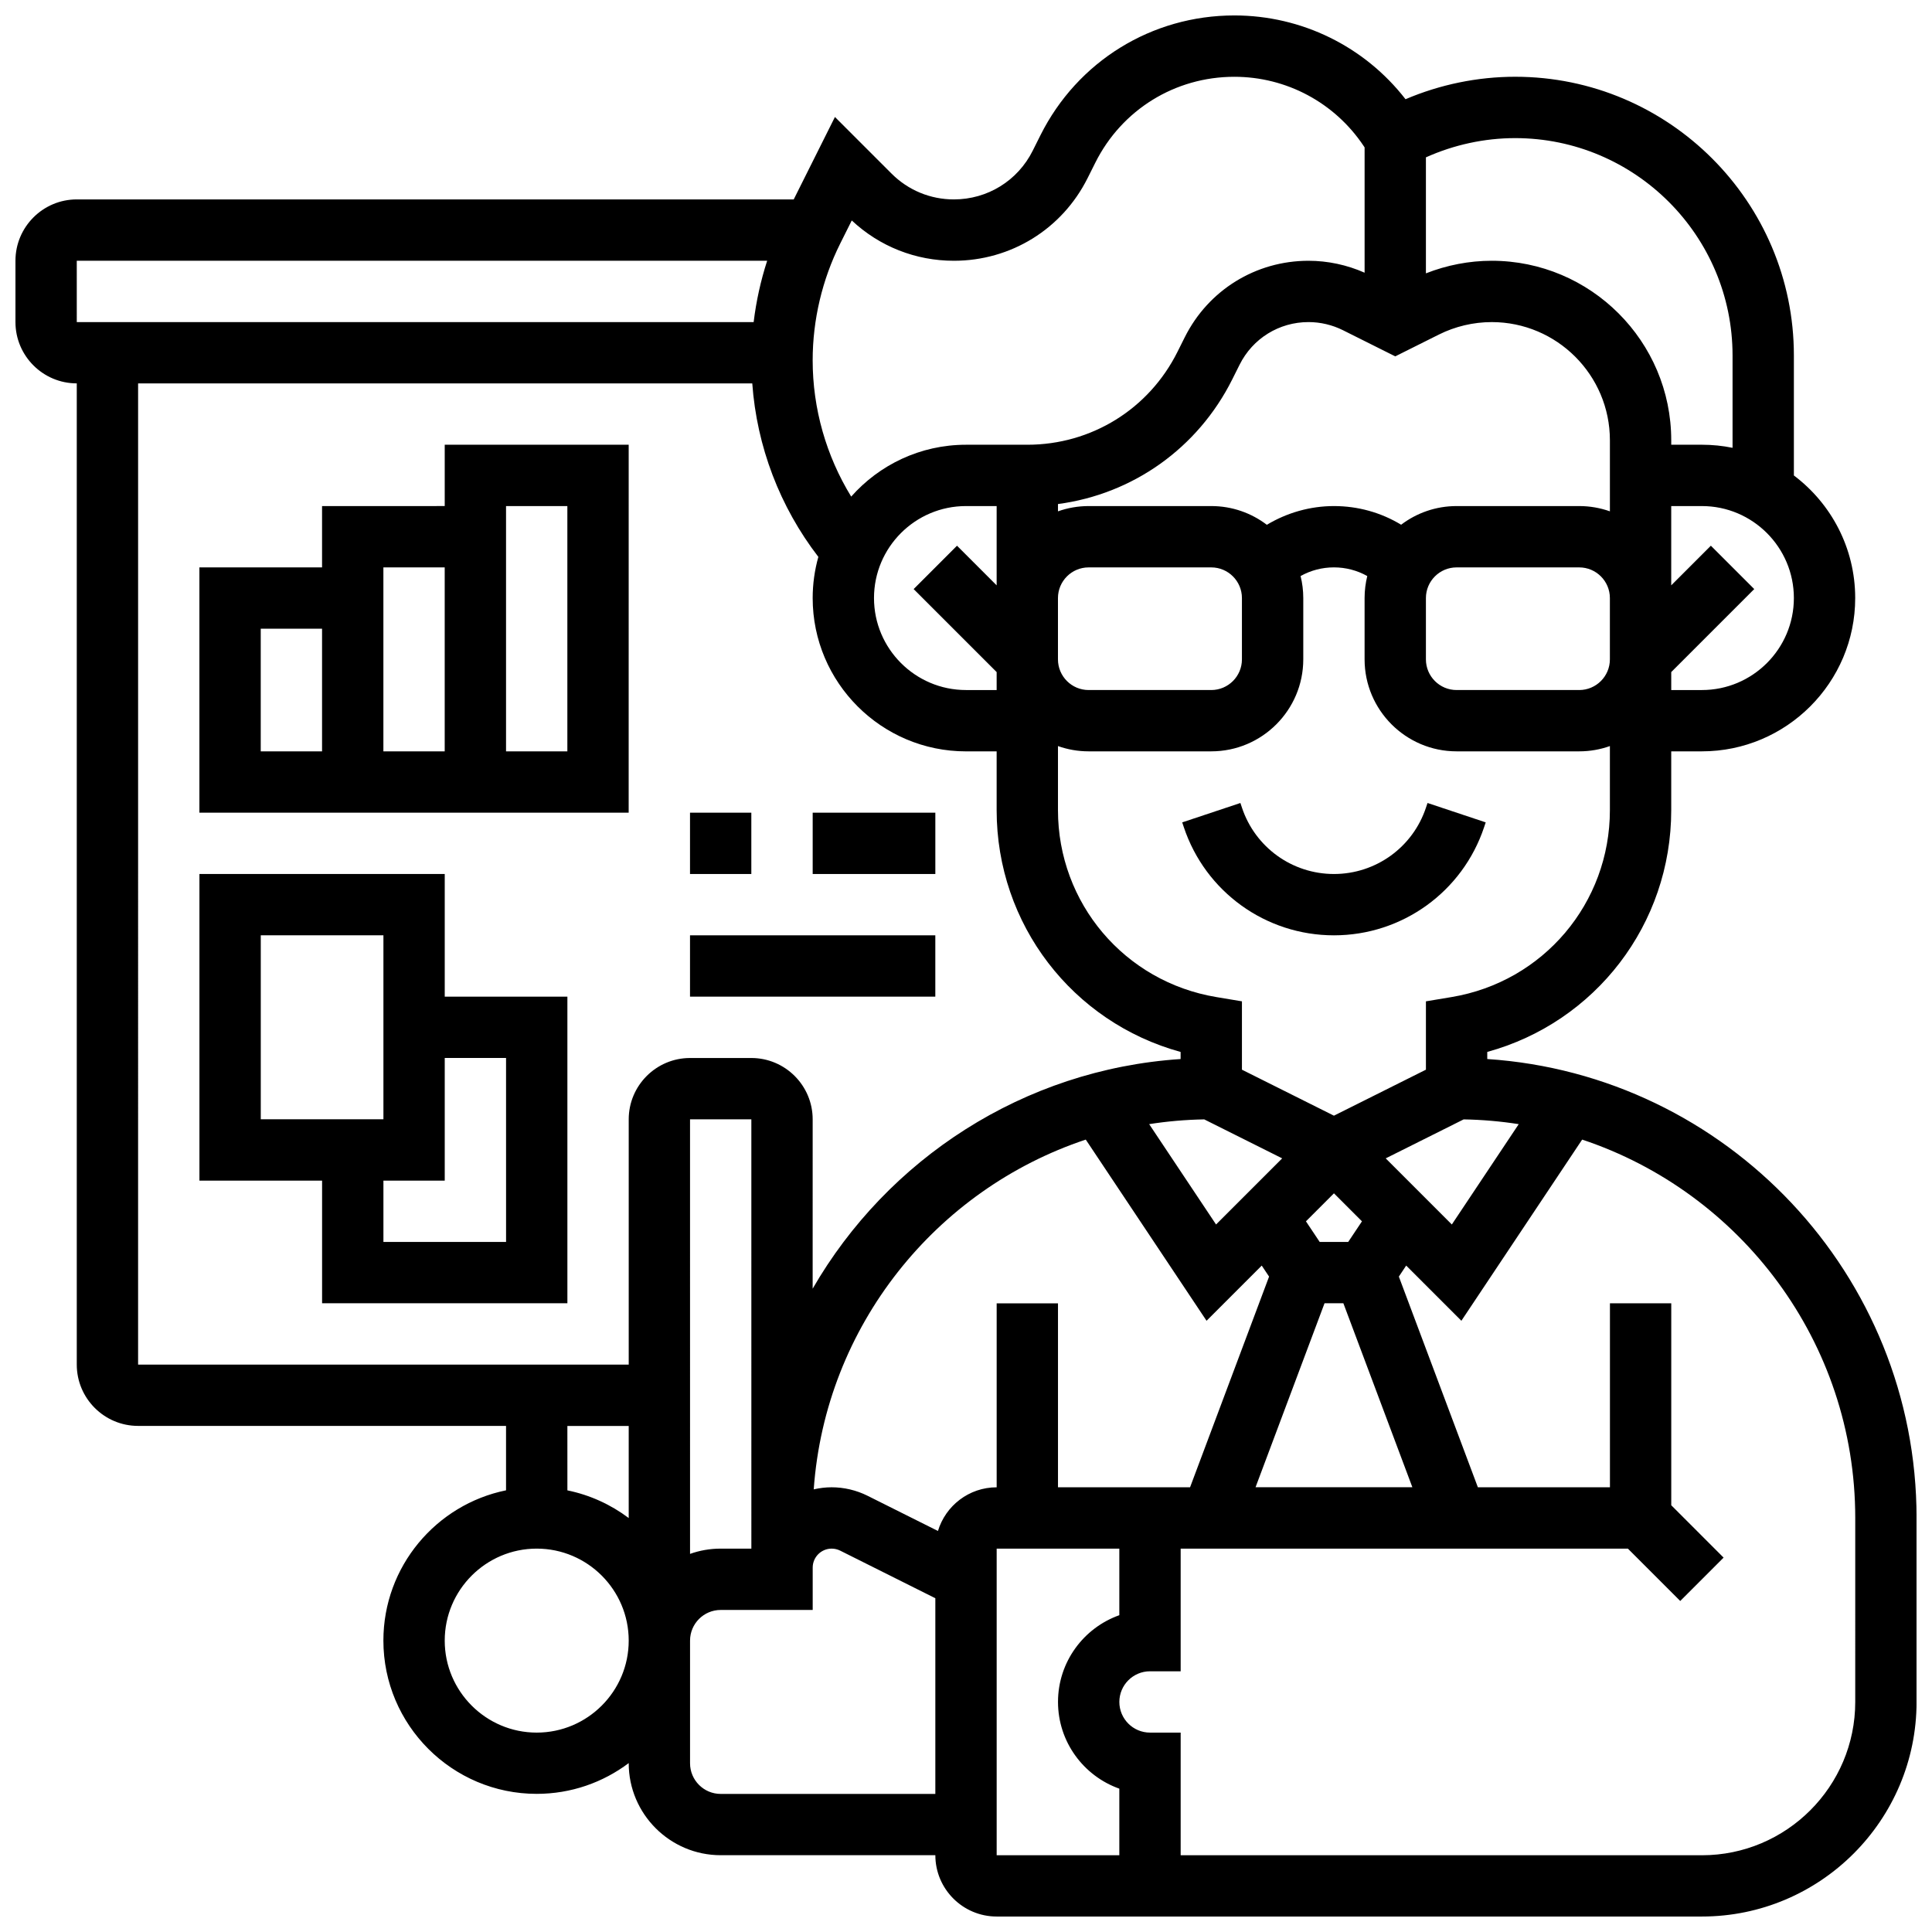 <?xml version="1.0" encoding="UTF-8"?>
<!-- Uploaded to: ICON Repo, www.svgrepo.com, Generator: ICON Repo Mixer Tools -->
<svg width="800px" height="800px" version="1.1" viewBox="144 144 512 512" xmlns="http://www.w3.org/2000/svg">
 <defs>
  <clipPath id="a">
   <path d="m148.09 148.09h503.81v503.81h-503.81z"/>
  </clipPath>
 </defs>
 <path d="m521.89 358.05c-3.5 10.508-13.301 17.57-24.375 17.57-11.078 0-20.875-7.062-24.379-17.57l-0.418-1.25-15.418 5.137 0.418 1.254c5.719 17.156 21.711 28.68 39.797 28.68 18.086 0 34.078-11.527 39.797-28.684l0.418-1.25-15.418-5.137z"/>
 <g clip-path="url(#a)">
  <path d="m538.14 424.65v-1.879c28.629-7.856 48.754-33.789 48.754-64.078v-15.578h8.125c22.402 0 40.629-18.227 40.629-40.629 0-13.262-6.391-25.062-16.25-32.48v-31.793c0-40.734-33.137-73.871-73.867-73.871-9.941 0-19.898 2.051-29.051 5.953-10.84-13.973-27.508-22.203-45.367-22.203-21.902 0-41.59 12.168-51.387 31.758l-2.043 4.086c-3.981 7.965-11.988 12.91-20.895 12.91-6.242 0-12.109-2.43-16.52-6.844l-15-15-10.922 21.844h-190c-8.957 0-16.25 7.293-16.25 16.254v16.25c0 8.961 7.293 16.25 16.25 16.25v260.03c0 8.961 7.293 16.25 16.25 16.25h97.512v17.07c-18.523 3.777-32.504 20.191-32.504 39.812 0 22.402 18.227 40.629 40.629 40.629 9.141 0 17.582-3.035 24.379-8.148l0.004 0.027c0 13.441 10.938 24.379 24.379 24.379h56.883c0 8.961 7.293 16.25 16.25 16.25h186.9c31.363 0 56.883-25.516 56.883-56.883v-48.754c-0.004-64.477-50.332-117.41-113.77-121.61zm-75.004 16 20.656 10.328-17.523 17.523-17.727-26.59c4.766-0.75 9.637-1.176 14.594-1.262zm31.879 48.73h4.992l18.285 48.754h-41.559zm6.273-16.25h-7.555l-3.644-5.465 7.422-7.422 7.422 7.422zm9.941-22.152 20.656-10.328c4.953 0.086 9.824 0.512 14.594 1.262l-17.727 26.59zm17.449-42.746-6.793 1.133v18.113l-24.379 12.188-24.379-12.188v-18.113l-6.789-1.133c-24.312-4.051-41.965-24.887-41.965-49.539v-16.977c2.543 0.902 5.277 1.398 8.125 1.398h32.504c13.441 0 24.379-10.938 24.379-24.379v-16.25c0-2.008-0.25-3.961-0.711-5.828 2.672-1.492 5.688-2.297 8.836-2.297 3.148 0 6.164 0.805 8.836 2.297-0.461 1.867-0.711 3.82-0.711 5.828v16.25c0 13.441 10.938 24.379 24.379 24.379h32.504c2.848 0 5.582-0.496 8.125-1.398v16.977c0.004 24.652-17.648 45.488-41.961 49.539zm-128.68-130.12h8.125v21.012l-10.504-10.504-11.492 11.492 21.996 21.996v4.758h-8.125c-13.441 0-24.379-10.938-24.379-24.379 0-13.438 10.938-24.375 24.379-24.375zm113.76-39.672 11.559-5.777c4.324-2.164 9.168-3.305 14.004-3.305 17.27-0.004 31.32 14.047 31.32 31.316v18.836c-2.543-0.902-5.277-1.398-8.125-1.398h-32.504c-5.516 0-10.609 1.844-14.699 4.945-5.316-3.223-11.426-4.945-17.805-4.945-6.269 0-12.445 1.758-17.781 4.965-4.094-3.113-9.195-4.965-14.723-4.965h-32.504c-2.848 0-5.582 0.496-8.125 1.398v-1.934c19.812-2.629 37.059-14.781 46.184-33.031l1.953-3.906c3.477-6.957 10.473-11.285 18.258-11.285 3.152 0 6.312 0.746 9.129 2.156zm8.125 64.051c0-4.481 3.644-8.125 8.125-8.125h32.504c4.481 0 8.125 3.644 8.125 8.125v16.25c0 4.481-3.644 8.125-8.125 8.125h-32.504c-4.481 0-8.125-3.644-8.125-8.125zm-97.512 0c0-4.481 3.644-8.125 8.125-8.125h32.504c4.481 0 8.125 3.644 8.125 8.125v16.25c0 4.481-3.644 8.125-8.125 8.125h-32.504c-4.481 0-8.125-3.644-8.125-8.125zm170.65 24.375h-8.125v-4.762l21.996-21.996-11.492-11.492-10.508 10.508v-21.012h8.125c13.441 0 24.379 10.938 24.379 24.379 0 13.441-10.934 24.375-24.375 24.375zm8.125-88.652v24.461c-2.625-0.535-5.344-0.816-8.125-0.816h-8.125v-1.184c-0.004-26.23-21.344-47.57-47.574-47.57-5.949 0-11.898 1.156-17.438 3.336v-30.742c7.406-3.328 15.527-5.098 23.645-5.098 31.77 0 57.617 25.844 57.617 57.613zm-236.48-29.668 3.062-6.121c7.363 6.894 16.922 10.68 27.059 10.68 15.102 0 28.68-8.391 35.434-21.898l2.043-4.082c7.019-14.051 21.141-22.777 36.848-22.777 13.805 0 26.621 6.859 34.281 18.348l0.242 0.367v33.203c-4.664-2.066-9.766-3.16-14.863-3.16-13.98 0-26.547 7.766-32.797 20.27l-1.953 3.906c-7.582 15.16-22.82 24.578-39.773 24.578h-16.25c-12.098 0-22.973 5.324-30.422 13.742-6.629-10.812-10.211-23.305-10.211-36.129 0-10.68 2.527-21.371 7.301-30.926zm-202.32 4.559h182.96c-1.711 5.285-2.914 10.738-3.578 16.25h-179.38zm16.254 32.504h162.76c1.203 16.695 7.289 32.691 17.512 45.969-0.973 3.473-1.504 7.133-1.504 10.914 0 22.402 18.227 40.629 40.629 40.629h8.125v15.578c0 30.289 20.125 56.219 48.754 64.078v1.879c-41.684 2.758-77.707 26.559-97.512 60.855l0.004-44.879c0-8.961-7.293-16.25-16.25-16.25h-16.25c-8.961 0-16.25 7.293-16.25 16.25v65.008h-130.02zm162.52 308.79h-8.125c-2.848 0-5.582 0.492-8.125 1.395l-0.004-115.16h16.25zm-32.504-32.504v24.398c-4.727-3.555-10.25-6.109-16.25-7.332l-0.004-17.066zm-24.379 81.262c-13.441 0-24.379-10.938-24.379-24.379 0-13.441 10.938-24.379 24.379-24.379s24.379 10.938 24.379 24.379c0 13.441-10.938 24.379-24.379 24.379zm48.758 16.25c-4.481 0-8.125-3.644-8.125-8.125v-32.504c0-4.481 3.644-8.125 8.125-8.125h24.379v-11.23c0-2.769 2.254-5.023 5.023-5.023 0.777 0 1.555 0.184 2.246 0.527l25.23 12.621v51.859zm57.574-69.684-18.664-9.332c-2.941-1.469-6.231-2.246-9.512-2.246-1.633 0-3.219 0.203-4.746 0.551 3.082-43.312 32.391-79.484 72.094-92.691l32.008 48.012 14.625-14.625 1.945 2.918-20.941 55.84h-35v-48.754h-16.25v48.754c-7.336 0-13.547 4.887-15.559 11.574zm15.559 4.676h32.504v17.645c-9.461 3.356-16.25 12.391-16.25 22.984s6.793 19.633 16.25 22.984v17.648h-32.504zm227.53 40.633c0 22.402-18.227 40.629-40.629 40.629h-138.14v-32.504h-8.125c-4.481 0-8.125-3.644-8.125-8.125 0-4.481 3.644-8.125 8.125-8.125h8.125v-32.504h118.52l13.871 13.871 11.492-11.492-13.871-13.875v-53.516h-16.25v48.754h-35l-20.941-55.836 1.945-2.918 14.625 14.625 32.008-48.012c42 13.977 72.371 53.641 72.371 100.27z"/>
 </g>
 <path d="m310.61 261.86h-48.754v16.25l-32.508 0.004v16.25h-32.504v65.008h113.76zm-97.512 48.758h16.25v32.504h-16.25zm32.504 32.504v-48.754h16.25v48.754zm48.754 0h-16.25v-65.008h16.25z"/>
 <path d="m261.86 408.12v-32.504h-65.008v81.258h32.504v32.504h65.008v-81.258zm-48.754-16.254h32.504v48.754l-32.504 0.004zm65.008 81.262h-32.504v-16.25h16.25v-32.504h16.25z"/>
 <path d="m326.86 359.37h16.25v16.25h-16.25z"/>
 <path d="m359.37 359.37h32.504v16.25h-32.504z"/>
 <path d="m326.86 391.87h65.008v16.25h-65.008z"/>
</svg>